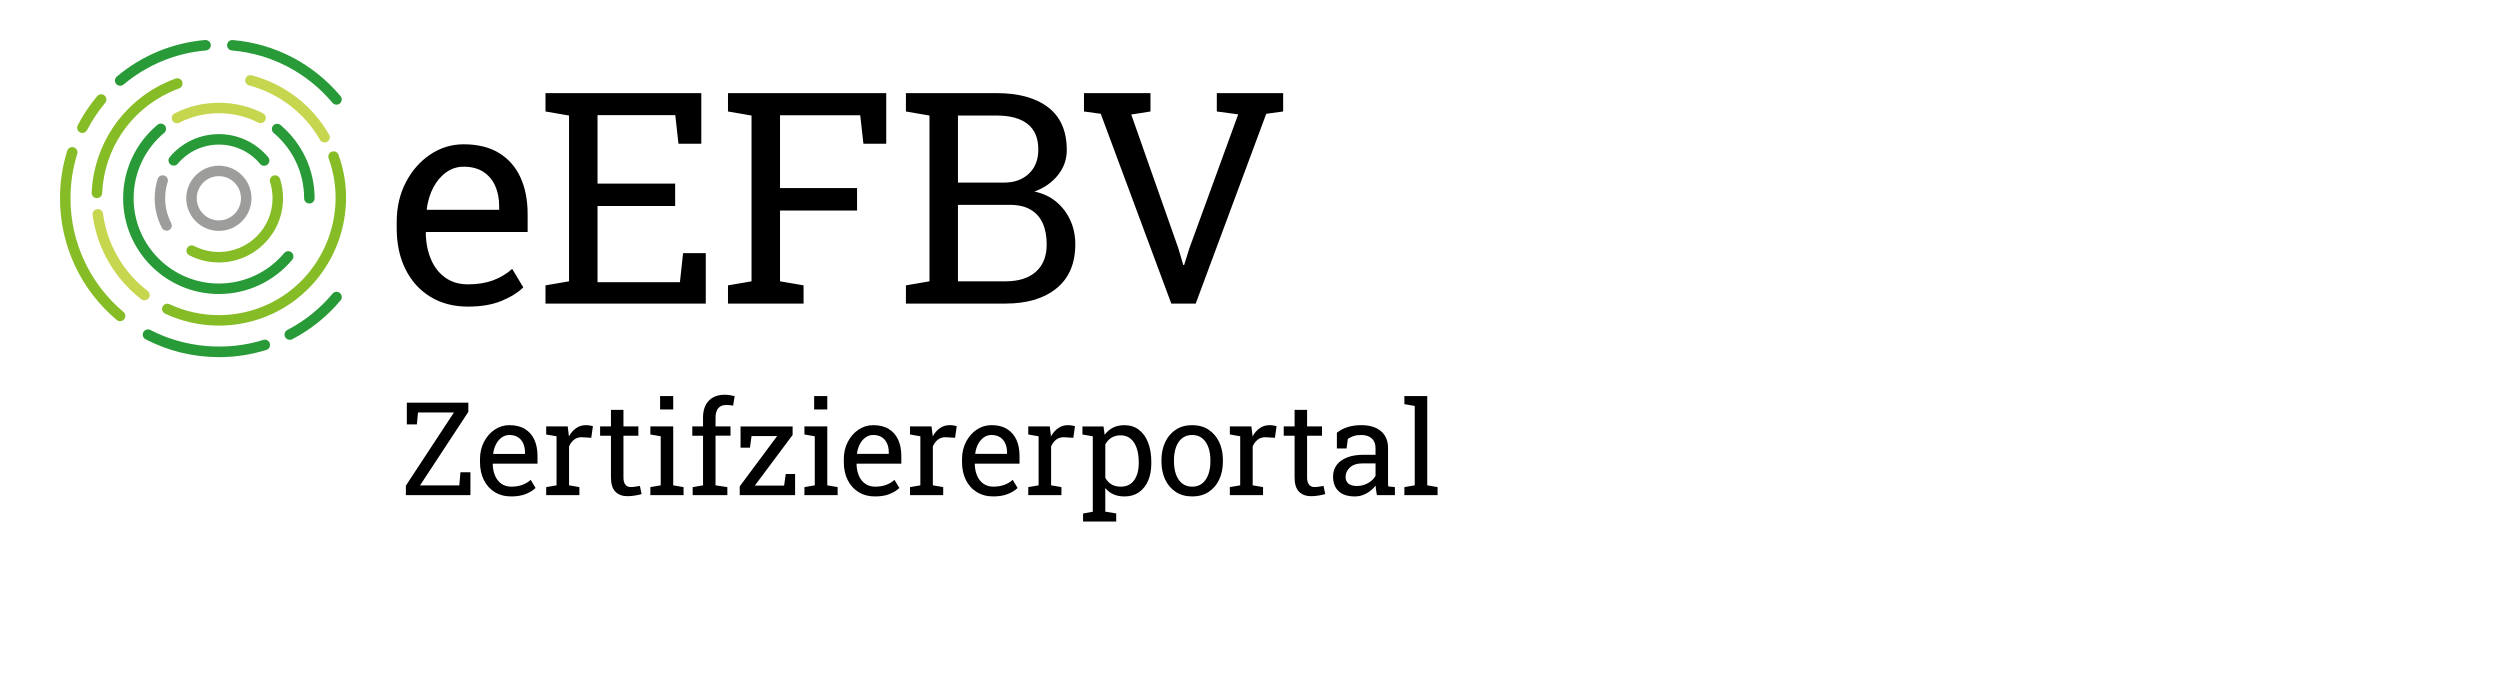 <?xml version="1.0" encoding="UTF-8" standalone="no"?>
<svg
   xmlns:dc="http://purl.org/dc/elements/1.1/"
   xmlns:cc="http://creativecommons.org/ns#"
   xmlns:rdf="http://www.w3.org/1999/02/22-rdf-syntax-ns#"
   xmlns:svg="http://www.w3.org/2000/svg"
   xmlns="http://www.w3.org/2000/svg"
   xmlns:sodipodi="http://sodipodi.sourceforge.net/DTD/sodipodi-0.dtd"
   xmlns:inkscape="http://www.inkscape.org/namespaces/inkscape"
   version="1.1"
   id="Ebene_1"
   x="0px"
   y="0px"
   viewBox="0 0 250 70"
   style="enable-background:new 0 0 250 70;"
   xml:space="preserve"
   sodipodi:docname="Farbe_eEFBV_zert_WEB.svg"
   inkscape:version="1.0.1 (3bc2e813f5, 2020-09-07)"><defs
   id="defs2999" /><sodipodi:namedview
   pagecolor="#ffffff"
   bordercolor="#666666"
   borderopacity="1"
   objecttolerance="10"
   gridtolerance="10"
   guidetolerance="10"
   inkscape:pageopacity="0"
   inkscape:pageshadow="2"
   inkscape:window-width="2880"
   inkscape:window-height="1526"
   id="namedview2997"
   showgrid="false"
   inkscape:zoom="5.104"
   inkscape:cx="125"
   inkscape:cy="35"
   inkscape:window-x="2869"
   inkscape:window-y="-11"
   inkscape:window-maximized="1"
   inkscape:current-layer="Ebene_1"
   inkscape:document-rotation="0" />








<g
   id="g389"
   transform="translate(6,4)"><g
     id="g312">
	<path
   d="m 113.571,26.357 7.054,-18.978 1.69,-0.231 V 5.313 h -6.634 v 1.836 l 2.139,0.289 -4.885,13.399 -0.52,1.662 h -0.088 l -0.491,-1.662 -4.711,-13.384 1.922,-0.304 V 5.313 h -6.649 v 1.836 l 1.677,0.231 7.054,18.978 h 2.442 z M 89.795,7.554 h 3.873 c 1.349,0 2.38,0.282 3.093,0.845 0.713,0.564 1.07,1.415 1.07,2.551 0,1.022 -0.316,1.829 -0.947,2.421 -0.631,0.593 -1.457,0.889 -2.479,0.889 H 89.796 V 7.554 Z m 0,8.932 h 5.203 c 0.828,0 1.515,0.159 2.06,0.477 0.544,0.318 0.949,0.771 1.214,1.359 0.265,0.588 0.397,1.296 0.397,2.124 0,1.176 -0.359,2.084 -1.077,2.725 -0.718,0.641 -1.728,0.961 -3.028,0.961 h -4.769 z m 4.768,9.871 c 2.139,0 3.835,-0.508 5.088,-1.524 1.253,-1.016 1.879,-2.488 1.879,-4.415 0,-0.868 -0.166,-1.665 -0.499,-2.393 -0.332,-0.727 -0.802,-1.344 -1.408,-1.85 -0.607,-0.505 -1.335,-0.845 -2.183,-1.019 0.973,-0.356 1.756,-0.903 2.348,-1.64 0.594,-0.737 0.89,-1.573 0.89,-2.508 0,-1.898 -0.619,-3.322 -1.857,-4.271 C 97.584,5.788 95.865,5.313 93.669,5.313 h -6.722 -2.355 v 1.836 l 2.355,0.405 v 16.578 l -2.355,0.405 v 1.821 h 9.971 z m -20.206,0 V 24.536 L 72.002,24.131 V 17.05 h 7.704 V 14.809 H 72.002 V 7.525 h 8.021 l 0.318,2.847 h 2.283 V 5.313 H 66.798 v 1.836 l 2.355,0.405 v 16.578 l -2.355,0.405 v 1.821 h 7.559 z m -9.779,0 v -5.043 h -2.269 l -0.318,2.905 h -8.238 v -7.617 h 7.762 V 14.361 H 53.753 V 7.51 h 7.775 l 0.318,2.862 H 64.13 V 5.313 H 48.549 v 1.836 l 2.355,0.405 v 16.578 l -2.355,0.405 v 1.821 H 64.578 Z M 36.675,16.905 c 0.105,-0.809 0.327,-1.532 0.664,-2.168 0.338,-0.636 0.767,-1.139 1.287,-1.51 0.52,-0.371 1.098,-0.557 1.733,-0.557 0.79,0 1.448,0.172 1.974,0.513 0.524,0.343 0.92,0.81 1.185,1.402 0.265,0.593 0.398,1.265 0.398,2.017 v 0.376 h -7.213 z m 7.436,9.2 c 0.92,-0.371 1.66,-0.826 2.22,-1.367 l -1.113,-1.85 c -0.53,0.482 -1.159,0.86 -1.886,1.135 -0.729,0.274 -1.574,0.412 -2.537,0.412 -0.877,0 -1.629,-0.222 -2.255,-0.665 -0.627,-0.443 -1.106,-1.053 -1.438,-1.829 -0.332,-0.775 -0.508,-1.664 -0.528,-2.666 l 0.044,-0.073 h 10.146 v -1.777 c 0,-1.417 -0.241,-2.648 -0.722,-3.693 -0.482,-1.046 -1.198,-1.858 -2.147,-2.436 -0.949,-0.578 -2.127,-0.867 -3.534,-0.867 -1.204,0 -2.314,0.34 -3.331,1.019 -1.017,0.679 -1.831,1.604 -2.442,2.775 -0.612,1.171 -0.918,2.498 -0.918,3.982 v 0.636 c 0,1.542 0.292,2.901 0.875,4.076 0.583,1.176 1.408,2.093 2.478,2.753 1.07,0.661 2.328,0.989 3.773,0.989 1.289,0.001 2.395,-0.183 3.315,-0.554"
   id="path310" />
</g><g
     id="g316">
	<path
   d="m 137.758,45.512 v -0.801 l -1.034,-0.178 v -8.924 h -2.286 v 0.806 l 1.035,0.179 v 7.939 l -1.035,0.178 v 0.801 z m -8.92,-1.153 c -0.188,-0.159 -0.28,-0.389 -0.28,-0.689 0,-0.338 0.144,-0.645 0.432,-0.92 0.288,-0.275 0.719,-0.413 1.295,-0.413 h 1.27 v 1.244 c -0.148,0.28 -0.394,0.519 -0.736,0.718 -0.342,0.199 -0.721,0.299 -1.136,0.299 -0.378,0 -0.66,-0.08 -0.845,-0.239 m 1.817,0.977 c 0.362,-0.205 0.664,-0.462 0.905,-0.771 0.008,0.148 0.022,0.297 0.044,0.445 0.022,0.148 0.051,0.315 0.089,0.502 h 1.796 v -0.801 l -0.666,-0.07 c -0.009,-0.084 -0.014,-0.168 -0.016,-0.254 -0.002,-0.084 -0.003,-0.171 -0.003,-0.26 V 40.82 c 0,-0.74 -0.237,-1.311 -0.711,-1.707 -0.475,-0.398 -1.128,-0.598 -1.961,-0.598 -0.5,0 -0.955,0.064 -1.365,0.193 -0.411,0.13 -0.771,0.318 -1.079,0.568 v 1.574 h 0.965 l 0.133,-0.959 c 0.174,-0.121 0.366,-0.219 0.577,-0.287 0.212,-0.07 0.462,-0.105 0.749,-0.105 0.458,0 0.812,0.114 1.064,0.344 0.251,0.227 0.377,0.549 0.377,0.963 v 0.674 h -1.226 c -0.63,0 -1.172,0.09 -1.625,0.27 -0.452,0.18 -0.799,0.432 -1.038,0.755 -0.238,0.324 -0.357,0.704 -0.357,1.14 0,0.635 0.186,1.127 0.558,1.477 0.373,0.35 0.917,0.523 1.632,0.523 0.41,0 0.797,-0.103 1.158,-0.309 m -4.8,0.219 c 0.264,-0.041 0.488,-0.091 0.67,-0.146 l -0.172,-0.818 c -0.101,0.021 -0.243,0.046 -0.425,0.073 -0.183,0.027 -0.348,0.041 -0.495,0.041 -0.22,0 -0.396,-0.078 -0.527,-0.234 -0.131,-0.158 -0.196,-0.4 -0.196,-0.73 v -4.17 h 1.491 v -0.928 h -1.491 v -1.656 h -1.25 v 1.656 h -1.087 v 0.928 h 1.087 v 4.17 c 0,0.656 0.148,1.133 0.446,1.431 0.299,0.3 0.702,0.448 1.209,0.448 0.23,-10e-4 0.476,-0.022 0.74,-0.065 m -5.55,-0.043 v -0.801 l -1.035,-0.178 v -3.891 c 0.123,-0.287 0.296,-0.518 0.521,-0.688 0.225,-0.172 0.501,-0.247 0.831,-0.226 l 0.87,0.051 0.165,-1.162 c -0.059,-0.021 -0.158,-0.043 -0.295,-0.066 -0.138,-0.023 -0.271,-0.035 -0.403,-0.035 -0.367,0 -0.694,0.1 -0.98,0.299 -0.286,0.199 -0.526,0.474 -0.72,0.824 l -0.014,-0.119 -0.107,-0.877 h -2.152 v 0.807 l 1.035,0.178 v 4.906 l -1.035,0.178 v 0.801 h 3.319 z m -8.092,-1.172 c -0.273,-0.218 -0.478,-0.516 -0.612,-0.895 -0.136,-0.379 -0.203,-0.809 -0.203,-1.293 v -0.139 c 0,-0.482 0.067,-0.914 0.203,-1.291 0.135,-0.379 0.338,-0.678 0.609,-0.896 0.271,-0.218 0.604,-0.327 1.003,-0.327 0.401,0 0.737,0.109 1.009,0.327 0.271,0.218 0.475,0.517 0.613,0.896 0.137,0.377 0.205,0.809 0.205,1.291 v 0.139 c 0,0.484 -0.068,0.914 -0.205,1.293 -0.139,0.379 -0.342,0.677 -0.61,0.895 -0.269,0.219 -0.603,0.327 -0.999,0.327 -0.403,0 -0.741,-0.108 -1.013,-0.327 m 2.643,0.86 c 0.457,-0.296 0.81,-0.708 1.06,-1.235 0.25,-0.527 0.375,-1.131 0.375,-1.812 v -0.139 c 0,-0.682 -0.125,-1.285 -0.375,-1.81 -0.25,-0.525 -0.604,-0.937 -1.062,-1.237 -0.458,-0.3 -1.006,-0.451 -1.641,-0.451 -0.626,0 -1.169,0.15 -1.628,0.451 -0.459,0.301 -0.814,0.715 -1.063,1.241 -0.25,0.526 -0.375,1.128 -0.375,1.806 v 0.139 c 0,0.678 0.125,1.279 0.375,1.807 0.249,0.527 0.604,0.939 1.063,1.238 0.459,0.298 1.006,0.447 1.641,0.447 0.629,0 1.173,-0.149 1.63,-0.445 m -9.713,-0.764 c -0.252,-0.154 -0.456,-0.373 -0.613,-0.658 v -3.344 c 0.157,-0.279 0.362,-0.5 0.616,-0.66 0.254,-0.162 0.558,-0.241 0.914,-0.241 0.402,0 0.737,0.114 1.006,0.342 0.27,0.229 0.471,0.543 0.606,0.942 0.136,0.4 0.202,0.863 0.202,1.388 v 0.133 c 0,0.69 -0.151,1.251 -0.457,1.683 -0.304,0.432 -0.753,0.647 -1.345,0.647 -0.369,-10e-4 -0.678,-0.078 -0.929,-0.232 m 0.478,3.716 v -0.807 l -1.092,-0.178 V 44.8 c 0.225,0.279 0.496,0.49 0.816,0.632 0.318,0.142 0.69,0.213 1.114,0.213 0.558,0 1.036,-0.139 1.434,-0.416 0.398,-0.277 0.704,-0.664 0.918,-1.158 0.213,-0.495 0.32,-1.073 0.32,-1.733 v -0.133 c 0,-0.741 -0.106,-1.388 -0.317,-1.938 -0.212,-0.554 -0.519,-0.982 -0.921,-1.289 -0.402,-0.308 -0.886,-0.461 -1.453,-0.461 -0.432,0 -0.812,0.082 -1.14,0.248 -0.328,0.164 -0.606,0.404 -0.834,0.717 l -0.115,-0.838 h -2.107 v 0.807 l 1.035,0.178 v 7.541 l -0.972,0.178 v 0.807 h 3.314 z m -5.476,-2.64 V 44.711 L 99.11,44.533 v -3.891 c 0.123,-0.287 0.296,-0.518 0.521,-0.688 0.225,-0.172 0.502,-0.247 0.832,-0.226 l 0.869,0.051 0.165,-1.162 c -0.06,-0.021 -0.157,-0.043 -0.295,-0.066 -0.138,-0.023 -0.271,-0.035 -0.403,-0.035 -0.368,0 -0.695,0.1 -0.98,0.299 -0.286,0.199 -0.526,0.474 -0.721,0.824 L 99.086,39.52 98.978,38.643 h -2.152 v 0.807 l 1.034,0.178 v 4.906 l -1.034,0.178 v 0.801 h 3.319 z m -8.624,-4.153 c 0.047,-0.355 0.144,-0.672 0.292,-0.952 0.149,-0.279 0.337,-0.5 0.565,-0.663 0.228,-0.163 0.482,-0.244 0.762,-0.244 0.347,0 0.636,0.075 0.867,0.225 0.229,0.15 0.403,0.356 0.52,0.616 0.116,0.261 0.175,0.556 0.175,0.886 v 0.164 h -3.168 z m 3.265,4.041 c 0.404,-0.164 0.729,-0.363 0.976,-0.601 l -0.489,-0.812 c -0.233,0.211 -0.509,0.377 -0.828,0.498 -0.32,0.119 -0.69,0.181 -1.115,0.181 -0.385,0 -0.715,-0.099 -0.989,-0.292 -0.275,-0.195 -0.485,-0.463 -0.632,-0.803 -0.146,-0.342 -0.224,-0.731 -0.231,-1.172 l 0.019,-0.031 h 4.456 v -0.781 c 0,-0.622 -0.105,-1.162 -0.316,-1.622 -0.212,-0.459 -0.526,-0.815 -0.943,-1.069 -0.417,-0.254 -0.934,-0.381 -1.552,-0.381 -0.529,0 -1.018,0.149 -1.463,0.447 -0.447,0.299 -0.805,0.705 -1.073,1.219 -0.268,0.514 -0.403,1.098 -0.403,1.75 v 0.278 c 0,0.677 0.128,1.274 0.385,1.79 0.256,0.518 0.618,0.92 1.089,1.209 0.469,0.29 1.021,0.436 1.655,0.436 0.565,0.001 1.051,-0.082 1.454,-0.244 m -6.466,0.112 v -0.801 l -1.034,-0.178 v -3.891 c 0.122,-0.287 0.296,-0.518 0.521,-0.688 0.224,-0.172 0.502,-0.247 0.832,-0.226 l 0.869,0.051 0.165,-1.162 c -0.06,-0.021 -0.157,-0.043 -0.295,-0.066 -0.138,-0.023 -0.272,-0.035 -0.403,-0.035 -0.368,0 -0.695,0.1 -0.981,0.299 -0.285,0.199 -0.524,0.474 -0.72,0.824 L 87.261,39.52 87.153,38.643 h -2.151 v 0.807 l 1.034,0.178 v 4.906 l -1.034,0.178 v 0.801 h 3.318 z m -8.623,-4.153 c 0.047,-0.355 0.145,-0.672 0.292,-0.952 0.148,-0.279 0.337,-0.5 0.565,-0.663 0.228,-0.163 0.481,-0.244 0.762,-0.244 0.347,0 0.636,0.075 0.866,0.225 0.23,0.15 0.404,0.356 0.521,0.616 0.116,0.261 0.175,0.556 0.175,0.886 v 0.164 h -3.167 z m 3.267,4.041 c 0.403,-0.164 0.729,-0.363 0.974,-0.601 L 83.45,43.987 c -0.232,0.211 -0.509,0.377 -0.829,0.498 -0.318,0.119 -0.69,0.181 -1.113,0.181 -0.386,0 -0.716,-0.099 -0.99,-0.292 -0.275,-0.195 -0.486,-0.463 -0.632,-0.803 -0.146,-0.342 -0.224,-0.731 -0.231,-1.172 l 0.02,-0.031 h 4.456 v -0.781 c 0,-0.622 -0.106,-1.162 -0.318,-1.622 -0.211,-0.459 -0.525,-0.815 -0.942,-1.069 -0.417,-0.254 -0.934,-0.381 -1.552,-0.381 -0.529,0 -1.017,0.149 -1.463,0.447 -0.447,0.299 -0.804,0.705 -1.073,1.219 -0.269,0.514 -0.402,1.098 -0.402,1.75 v 0.278 c 0,0.677 0.128,1.274 0.384,1.79 0.256,0.518 0.619,0.92 1.088,1.209 0.47,0.29 1.021,0.436 1.657,0.436 0.563,0.001 1.05,-0.082 1.454,-0.244 m -6.236,-9.791 h -1.314 v 1.339 h 1.314 z m 1.035,9.903 v -0.801 l -1.035,-0.178 v -5.891 h -2.285 v 0.807 l 1.035,0.178 v 4.906 l -1.035,0.178 v 0.801 z m -4.254,0 v -2.115 h -0.934 l -0.165,1.162 h -2.927 l 3.778,-5.065 v -0.851 h -5.206 v 2.121 h 0.939 l 0.158,-1.156 h 2.559 l -3.739,5.027 v 0.877 z m -6.774,0 V 44.711 L 65.554,44.533 V 39.57 h 1.498 v -0.928 h -1.498 v -0.869 c 0,-0.414 0.089,-0.731 0.267,-0.949 0.178,-0.219 0.451,-0.327 0.819,-0.327 0.114,0 0.235,0.007 0.365,0.019 0.129,0.014 0.231,0.028 0.308,0.045 l 0.152,-0.951 c -0.179,-0.043 -0.351,-0.075 -0.518,-0.1 -0.168,-0.023 -0.322,-0.035 -0.467,-0.035 -0.685,0 -1.22,0.2 -1.603,0.601 -0.384,0.399 -0.574,0.966 -0.574,1.698 v 0.869 H 63.23 v 0.928 h 1.073 v 4.963 l -1.035,0.178 v 0.801 h 3.467 z m -5.414,-9.903 h -1.313 v 1.339 h 1.313 z m 1.035,9.903 v -0.801 l -1.035,-0.178 v -5.891 h -2.285 v 0.807 l 1.035,0.178 v 4.906 l -1.035,0.178 v 0.801 z m -4.866,0.043 c 0.266,-0.041 0.488,-0.091 0.67,-0.146 l -0.172,-0.818 c -0.101,0.021 -0.243,0.046 -0.425,0.073 -0.182,0.027 -0.347,0.041 -0.495,0.041 -0.22,0 -0.396,-0.078 -0.527,-0.234 -0.131,-0.158 -0.196,-0.4 -0.196,-0.73 v -4.17 h 1.492 v -0.928 h -1.492 v -1.656 h -1.25 v 1.656 h -1.086 v 0.928 h 1.086 v 4.17 c 0,0.656 0.148,1.133 0.446,1.431 0.3,0.3 0.702,0.448 1.21,0.448 0.228,-10e-4 0.475,-0.022 0.739,-0.065 m -5.551,-0.043 v -0.801 l -1.035,-0.178 v -3.891 c 0.123,-0.287 0.297,-0.518 0.521,-0.688 0.224,-0.172 0.501,-0.247 0.832,-0.226 l 0.868,0.051 0.165,-1.162 c -0.059,-0.021 -0.157,-0.043 -0.295,-0.066 -0.138,-0.023 -0.271,-0.035 -0.402,-0.035 -0.368,0 -0.695,0.1 -0.981,0.299 -0.285,0.199 -0.525,0.474 -0.72,0.824 L 50.879,39.52 50.771,38.643 h -2.152 v 0.807 l 1.035,0.178 v 4.906 l -1.035,0.178 v 0.801 h 3.32 z m -8.623,-4.153 c 0.046,-0.355 0.145,-0.672 0.292,-0.952 0.148,-0.279 0.336,-0.5 0.565,-0.663 0.228,-0.163 0.481,-0.244 0.762,-0.244 0.347,0 0.635,0.075 0.866,0.225 0.23,0.15 0.403,0.356 0.521,0.616 0.116,0.261 0.174,0.556 0.174,0.886 v 0.164 h -3.167 z m 3.266,4.041 c 0.404,-0.164 0.729,-0.363 0.975,-0.601 l -0.489,-0.812 c -0.231,0.211 -0.508,0.377 -0.828,0.498 -0.319,0.119 -0.69,0.181 -1.114,0.181 -0.385,0 -0.715,-0.099 -0.989,-0.292 -0.275,-0.195 -0.486,-0.463 -0.632,-0.803 -0.146,-0.342 -0.224,-0.731 -0.232,-1.172 l 0.02,-0.031 h 4.456 v -0.781 c 0,-0.622 -0.105,-1.162 -0.317,-1.622 -0.211,-0.459 -0.526,-0.815 -0.942,-1.069 -0.417,-0.254 -0.935,-0.381 -1.552,-0.381 -0.529,0 -1.017,0.149 -1.464,0.447 -0.446,0.299 -0.805,0.705 -1.072,1.219 -0.269,0.514 -0.403,1.098 -0.403,1.75 v 0.278 c 0,0.677 0.128,1.274 0.385,1.79 0.256,0.518 0.618,0.92 1.088,1.209 0.47,0.29 1.021,0.436 1.656,0.436 0.564,0.001 1.05,-0.082 1.454,-0.244 m -5.539,0.112 v -2.285 h -0.997 l -0.114,1.313 h -3.929 l 4.831,-7.351 v -0.92 h -6.151 v 2.17 h 1.003 L 35.8,37.246 h 3.593 l -4.806,7.318 v 0.947 h 6.456 z"
   id="path314" />
</g><g
     id="g350">
	<path
   fill="#c7d64f"
   d="m 26.457,10.247 c -0.181,0 -0.358,-0.094 -0.455,-0.262 C 24.448,7.287 21.928,5.354 18.904,4.544 18.625,4.469 18.459,4.181 18.534,3.902 c 0.075,-0.279 0.36,-0.44 0.642,-0.371 3.294,0.884 6.04,2.99 7.735,5.931 0.145,0.251 0.059,0.571 -0.192,0.716 -0.084,0.046 -0.174,0.069 -0.262,0.069 z"
   id="path318" />
	<path
   fill="#86bc25"
   d="m 3.689,15.814 c -0.008,0 -0.016,0 -0.023,0 C 3.377,15.801 3.153,15.556 3.166,15.267 3.38,10.509 6.192,6.304 10.506,4.291 10.849,4.131 11.199,3.986 11.551,3.858 11.824,3.759 12.123,3.9 12.222,4.172 12.321,4.444 12.18,4.745 11.909,4.843 11.587,4.96 11.265,5.093 10.95,5.24 6.991,7.087 4.41,10.946 4.214,15.313 4.2,15.595 3.969,15.814 3.689,15.814 Z"
   id="path320" />
	<path
   fill="#c7d64f"
   d="M 8.446,26.033 C 8.335,26.033 8.222,25.998 8.127,25.926 6.519,24.691 5.212,23.061 4.349,21.21 3.798,20.03 3.433,18.782 3.263,17.5 3.225,17.213 3.427,16.95 3.714,16.912 c 0.271,-0.033 0.55,0.164 0.588,0.451 0.155,1.176 0.491,2.321 0.996,3.404 0.805,1.724 1.971,3.18 3.468,4.328 0.229,0.176 0.272,0.506 0.097,0.734 -0.104,0.134 -0.259,0.204 -0.417,0.204 z"
   id="path322" />
	<path
   fill="#86bc25"
   d="m 15.889,28.561 c -1.834,0 -3.669,-0.396 -5.379,-1.193 -0.263,-0.121 -0.377,-0.434 -0.254,-0.695 0.121,-0.264 0.434,-0.375 0.695,-0.254 3.139,1.461 6.736,1.461 9.871,-0.002 5.445,-2.539 8.1,-8.943 6.043,-14.579 -0.1,-0.272 0.041,-0.573 0.312,-0.672 0.273,-0.099 0.573,0.041 0.672,0.312 2.241,6.143 -0.65,13.122 -6.584,15.89 -1.707,0.795 -3.541,1.193 -5.376,1.193 z"
   id="path324" />
	<path
   fill="#289b38"
   d="m 15.886,25.402 c -5.278,0 -9.573,-4.294 -9.573,-9.574 0,-2.841 1.251,-5.518 3.433,-7.344 0.22,-0.185 0.552,-0.157 0.737,0.065 0.187,0.222 0.157,0.552 -0.065,0.738 -1.942,1.626 -3.056,4.01 -3.056,6.54 0,4.701 3.824,8.526 8.524,8.526 2.525,0 4.907,-1.111 6.533,-3.047 0.187,-0.223 0.516,-0.25 0.738,-0.064 0.222,0.186 0.25,0.517 0.064,0.738 -1.825,2.176 -4.499,3.422 -7.335,3.422 z"
   id="path326" />
	<path
   fill="#c7d64f"
   d="M 11.695,8.329 C 11.507,8.329 11.324,8.227 11.23,8.048 11.096,7.792 11.196,7.475 11.452,7.341 14.16,5.927 17.583,5.922 20.295,7.328 20.552,7.461 20.652,7.778 20.519,8.035 20.386,8.292 20.068,8.392 19.813,8.259 17.399,7.007 14.347,7.012 11.939,8.27 11.86,8.31 11.777,8.329 11.695,8.329 Z"
   id="path328" />
	<path
   fill="#289b38"
   d="m 24.936,16.352 c -0.289,0 -0.524,-0.234 -0.524,-0.524 0,-2.521 -1.106,-4.899 -3.037,-6.525 C 21.154,9.116 21.126,8.786 21.313,8.565 21.5,8.343 21.83,8.315 22.051,8.502 c 2.167,1.826 3.41,4.497 3.41,7.327 -10e-4,0.289 -0.236,0.523 -0.525,0.523 z"
   id="path330" />
	<path
   fill="#289b38"
   d="m 22.977,29.984 c -0.188,0 -0.371,-0.102 -0.465,-0.281 -0.134,-0.257 -0.034,-0.573 0.223,-0.707 1.735,-0.904 3.256,-2.125 4.52,-3.629 0.186,-0.223 0.519,-0.25 0.738,-0.064 0.222,0.187 0.25,0.517 0.064,0.738 -1.353,1.609 -2.981,2.917 -4.838,3.885 -0.077,0.04 -0.16,0.058 -0.242,0.058 z"
   id="path332" />
	<path
   fill="#86bc25"
   d="m 6.008,28.119 c -0.119,0 -0.239,-0.04 -0.337,-0.123 C 2.067,24.968 0,20.533 0,15.829 0,14.209 0.244,12.61 0.724,11.076 0.811,10.8 1.103,10.643 1.38,10.732 c 0.276,0.086 0.431,0.38 0.344,0.656 -0.448,1.433 -0.675,2.927 -0.675,4.441 0,4.394 1.93,8.536 5.296,11.364 0.222,0.188 0.25,0.518 0.064,0.738 -0.103,0.125 -0.252,0.188 -0.401,0.188 z"
   id="path334" />
	<path
   fill="#289b38"
   d="M 27.649,6.469 C 27.5,6.469 27.352,6.406 27.249,6.282 24.692,3.246 21.119,1.387 17.186,1.047 16.898,1.022 16.684,0.768 16.708,0.48 c 0.026,-0.289 0.285,-0.501 0.567,-0.477 4.212,0.364 8.038,2.354 10.774,5.604 0.187,0.221 0.158,0.552 -0.062,0.738 -0.099,0.083 -0.219,0.124 -0.338,0.124 z"
   id="path336" />
	<path
   fill="#289b38"
   d="m 15.887,31.715 c -2.55,0 -5.085,-0.617 -7.33,-1.787 C 8.3,29.795 8.2,29.479 8.334,29.221 c 0.135,-0.257 0.452,-0.354 0.707,-0.223 3.43,1.787 7.6,2.148 11.285,0.994 0.276,-0.089 0.57,0.067 0.656,0.344 0.087,0.275 -0.067,0.57 -0.344,0.656 -1.533,0.481 -3.131,0.723 -4.751,0.723 z"
   id="path338" />
	<path
   fill="#86bc25"
   d="M 2.236,9.297 C 2.154,9.297 2.072,9.278 1.995,9.238 1.738,9.105 1.638,8.789 1.771,8.532 2.308,7.494 2.962,6.513 3.716,5.615 3.903,5.393 4.232,5.364 4.454,5.551 4.676,5.737 4.704,6.068 4.518,6.289 3.815,7.128 3.203,8.045 2.701,9.014 2.608,9.194 2.426,9.297 2.236,9.297 Z"
   id="path340" />
	<path
   fill="#289b38"
   d="M 6.02,4.576 C 5.871,4.576 5.722,4.513 5.619,4.389 5.432,4.167 5.461,3.837 5.683,3.651 8.197,1.544 11.248,0.281 14.51,0.002 14.801,-0.02 15.053,0.19 15.077,0.479 15.101,0.768 14.888,1.021 14.6,1.045 11.554,1.307 8.704,2.485 6.357,4.453 6.258,4.536 6.139,4.576 6.02,4.576 Z"
   id="path342" />
	<path
   fill="#289b38"
   d="m 20.414,12.58 c -0.149,0 -0.299,-0.064 -0.402,-0.188 -1.024,-1.228 -2.528,-1.932 -4.126,-1.932 -1.589,0 -3.088,0.699 -4.112,1.917 -0.186,0.221 -0.519,0.25 -0.738,0.063 -0.222,-0.186 -0.25,-0.517 -0.064,-0.738 1.225,-1.456 3.016,-2.291 4.915,-2.291 1.909,0 3.706,0.841 4.931,2.308 0.186,0.222 0.155,0.553 -0.066,0.738 -0.1,0.083 -0.219,0.123 -0.338,0.123 z"
   id="path344" />
	<path
   fill="#9d9d9c"
   d="m 10.654,19.071 c -0.188,0 -0.371,-0.103 -0.465,-0.282 C 9.717,17.883 9.468,16.86 9.468,15.83 c 0,-0.66 0.101,-1.311 0.297,-1.936 0.087,-0.275 0.383,-0.427 0.657,-0.343 0.276,0.087 0.43,0.381 0.343,0.657 -0.165,0.523 -0.248,1.068 -0.248,1.621 0,0.875 0.202,1.708 0.602,2.476 0.134,0.257 0.034,0.573 -0.223,0.707 -0.077,0.04 -0.16,0.059 -0.242,0.059 z"
   id="path346" />
	<path
   fill="#86bc25"
   d="m 15.887,22.246 c -1.03,0 -2.053,-0.249 -2.957,-0.72 -0.257,-0.134 -0.356,-0.45 -0.223,-0.707 0.135,-0.257 0.452,-0.354 0.707,-0.223 0.755,0.394 1.61,0.602 2.473,0.602 2.96,0 5.368,-2.408 5.368,-5.368 0,-0.55 -0.083,-1.094 -0.247,-1.617 -0.087,-0.276 0.067,-0.57 0.343,-0.657 0.279,-0.085 0.57,0.067 0.657,0.343 0.196,0.625 0.296,1.274 0.296,1.931 0,3.538 -2.879,6.416 -6.417,6.416 z"
   id="path348" />
</g><path
     fill="none"
     stroke="#000000"
     stroke-width="1.048"
     stroke-linecap="round"
     d="M 1.223,20.427"
     id="path352" /><path
     fill="none"
     stroke="#000000"
     stroke-width="1.048"
     stroke-linecap="round"
     d="M 2.235,22.884"
     id="path354" /><path
     fill="#9d9d9c"
     d="m 15.886,19.09 c -1.798,0 -3.261,-1.463 -3.261,-3.261 0,-1.798 1.463,-3.261 3.261,-3.261 1.798,0 3.262,1.463 3.262,3.261 -0.001,1.798 -1.464,3.261 -3.262,3.261 z m 0,-5.474 c -1.22,0 -2.212,0.993 -2.212,2.213 0,1.22 0.992,2.213 2.212,2.213 1.221,0 2.213,-0.993 2.213,-2.213 0,-1.22 -0.993,-2.213 -2.213,-2.213 z"
     id="path356" /></g></svg>
